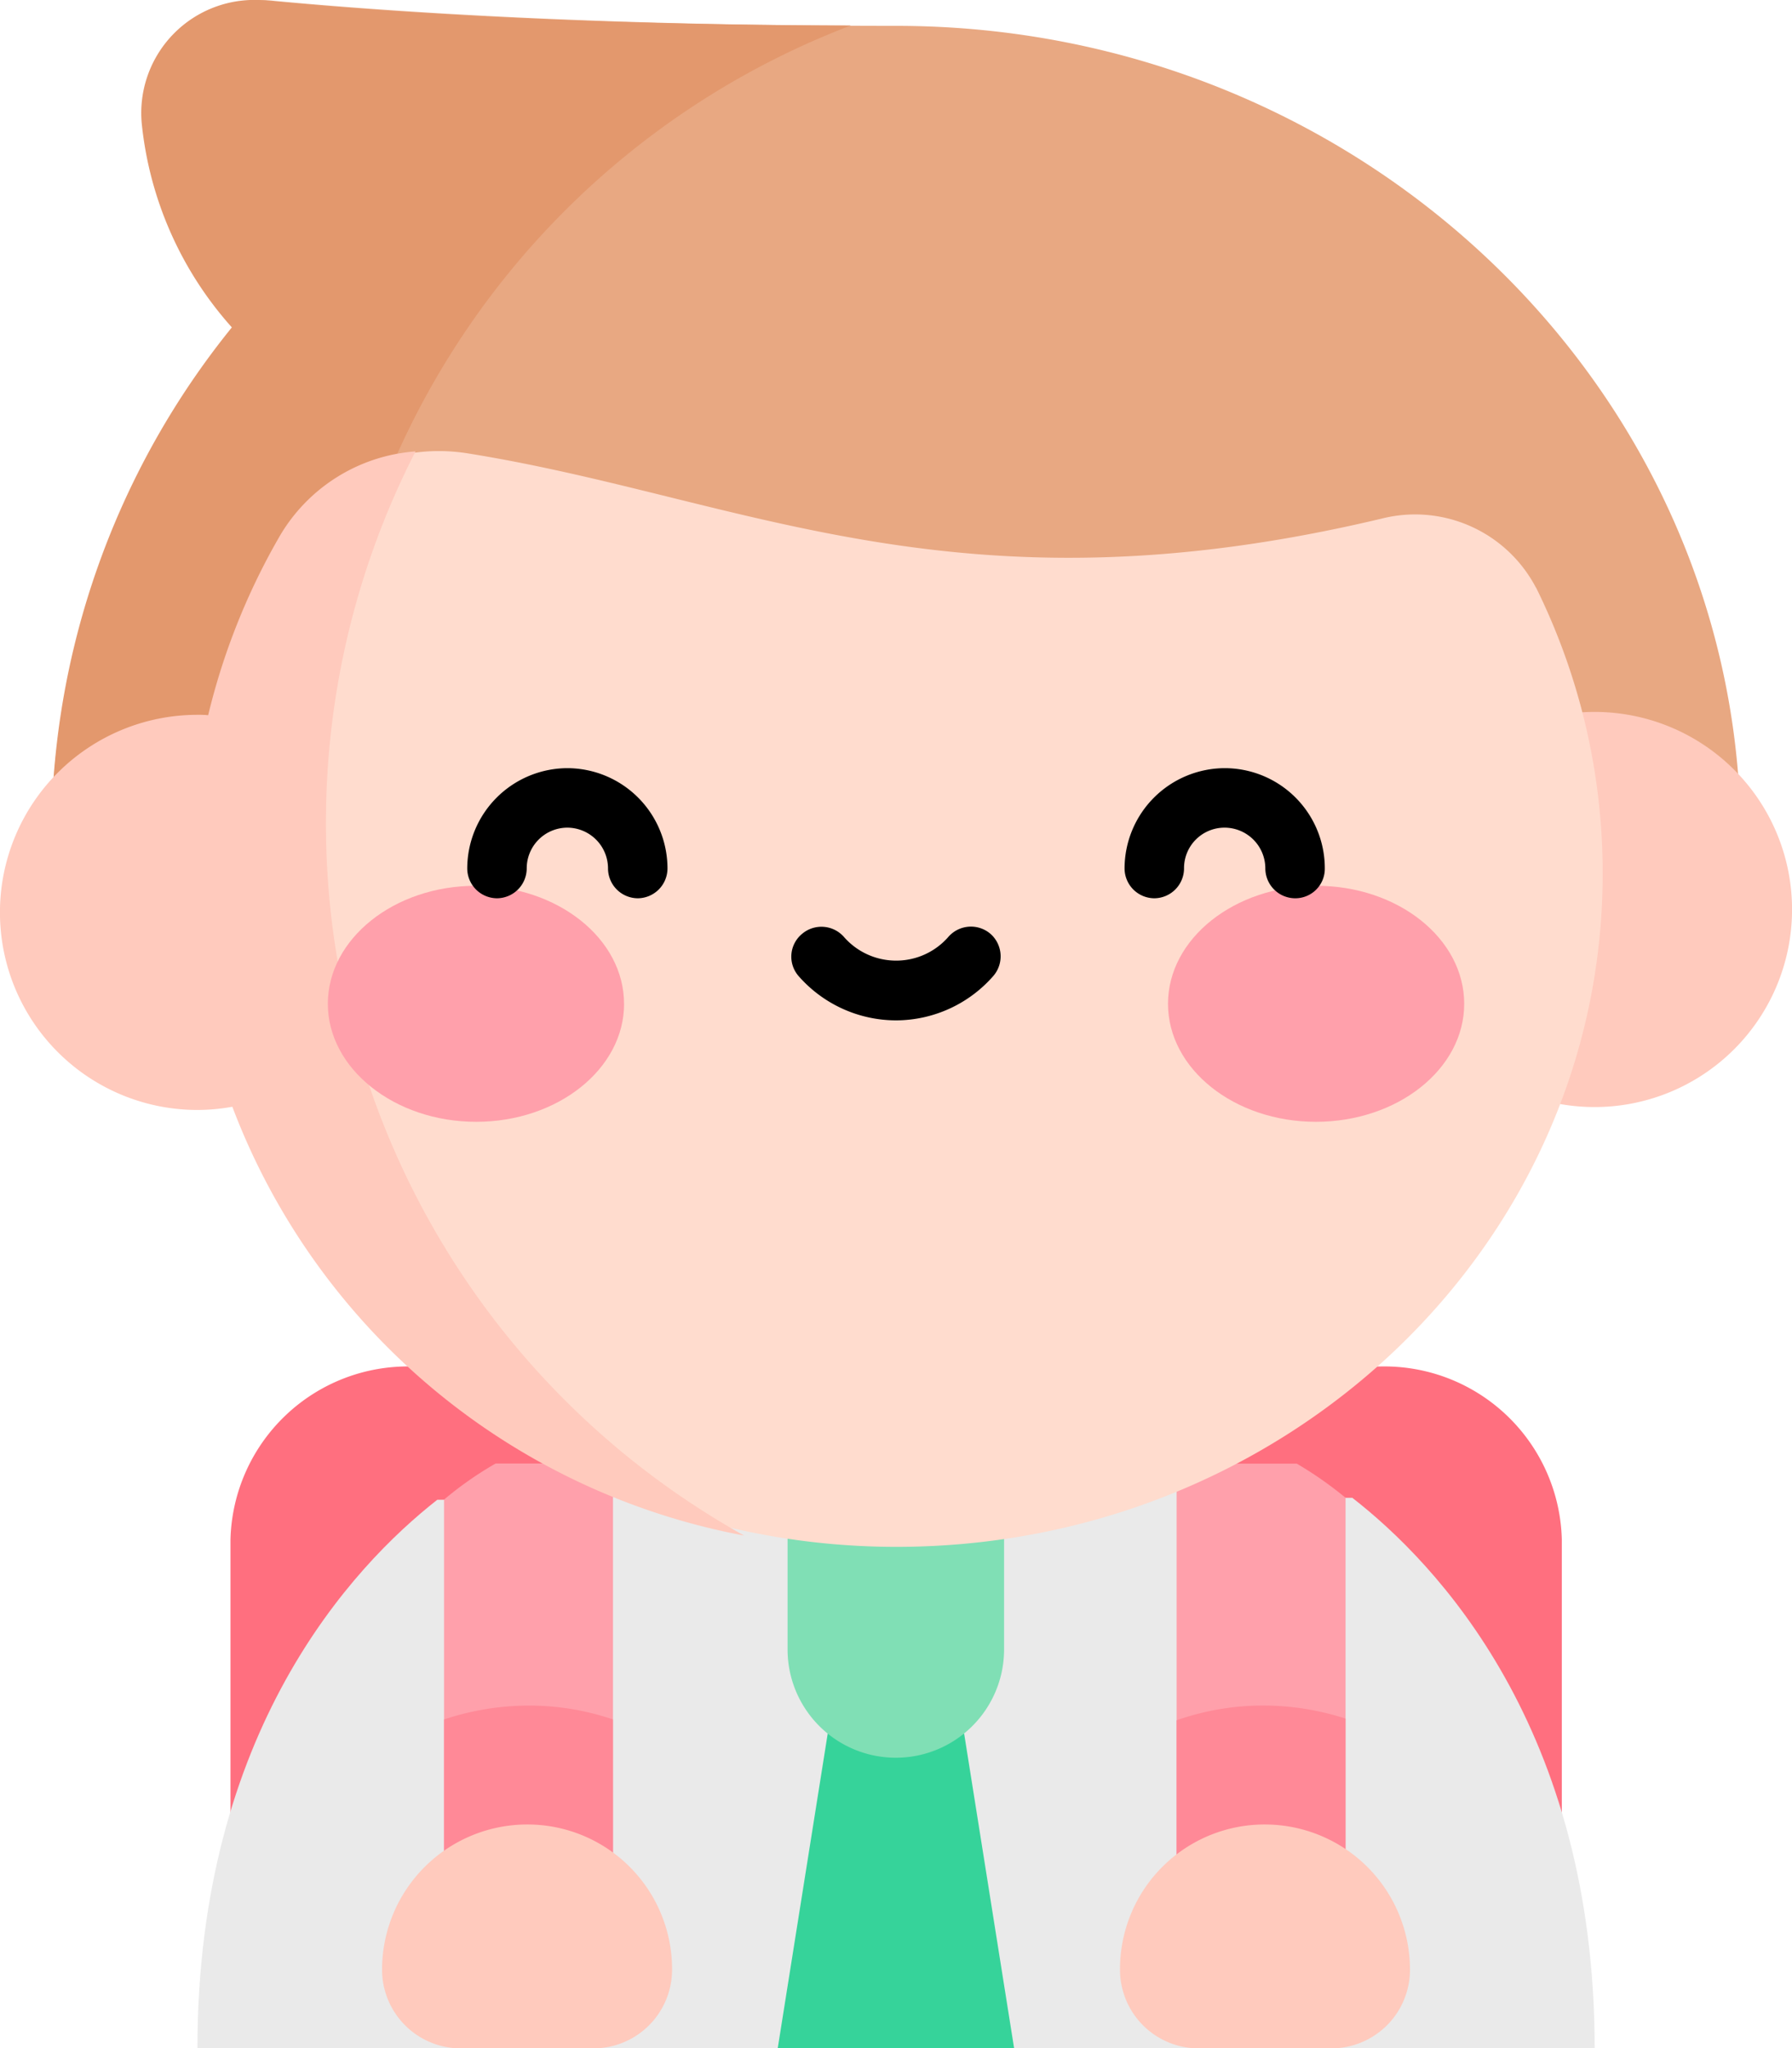 <svg xmlns="http://www.w3.org/2000/svg" width="36.458" height="41.655" viewBox="0 0 36.458 41.655">
  <g id="g6635" transform="translate(0 0)">
    <g id="Group_25599" data-name="Group 25599" transform="translate(0 0)">
      <g id="g6637">
        <g id="g6643" transform="translate(4.685 27.79)">
          <g id="path6645" transform="translate(0)">
            <path id="Path_27093" data-name="Path 27093" d="M-343.682,0h-19.68a3.612,3.612,0,0,0-3.7,3.518v8.068h27.086V3.518A3.612,3.612,0,0,0-343.682,0" transform="translate(367.066 0)" fill="#ff6f7f"/>
          </g>
        </g>
        <g id="g6647" transform="translate(4.019 29.766)">
          <g id="path6649" transform="translate(0 0)">
            <path id="Path_27094" data-name="Path 27094" d="M-346.238-10.773h-2.686v-.694h-13.1v.734h-2.83c-1.728,1.355-4.88,4.712-4.88,11.15h28.426c0-6.5-3.22-9.859-4.931-11.19" transform="translate(369.732 11.467)" fill="#eaeaea"/>
          </g>
        </g>
        <g id="g6651" transform="translate(9.034 29.763)">
          <g id="path6653" transform="translate(0 0)">
            <path id="Path_27095" data-name="Path 27095" d="M-53.363,0V10.02H-56.8V.734A7.1,7.1,0,0,1-55.751,0Z" transform="translate(56.8 0)" fill="#ffa0ab"/>
          </g>
        </g>
        <g id="g6655" transform="translate(23.938 29.766)">
          <g id="path6657" transform="translate(0 0)">
            <path id="Path_27096" data-name="Path 27096" d="M-53.363-10.773v9.326H-56.8v-10.02h2.445a7.548,7.548,0,0,1,.992.694" transform="translate(56.8 11.467)" fill="#ffa0ab"/>
          </g>
        </g>
        <g id="g6659" transform="translate(9.034 34.685)">
          <g id="path6661" transform="translate(0 0)">
            <path id="Path_27097" data-name="Path 27097" d="M-53.363-4.384a5.293,5.293,0,0,0-1.718-.282,5.48,5.48,0,0,0-1.718.282V.432h3.437Z" transform="translate(56.8 4.667)" fill="#ff8997"/>
          </g>
        </g>
        <g id="g6663" transform="translate(7.773 37.104)">
          <g id="path6665" transform="translate(0)">
            <path id="Path_27098" data-name="Path 27098" d="M-45.847,0h0A2.954,2.954,0,0,0-48.8,2.953a1.6,1.6,0,0,0,1.6,1.6h2.7a1.6,1.6,0,0,0,1.6-1.6A2.942,2.942,0,0,0-45.847,0" transform="translate(48.8)" fill="#ffcabd"/>
          </g>
        </g>
        <g id="g6667" transform="translate(23.938 34.685)">
          <g id="path6669" transform="translate(0 0)">
            <path id="Path_27099" data-name="Path 27099" d="M-53.363-4.134a5.442,5.442,0,0,0-1.67-.266,5.309,5.309,0,0,0-1.767.3V.7h3.437Z" transform="translate(56.8 4.4)" fill="#ff8997"/>
          </g>
        </g>
        <g id="g6671" transform="translate(22.789 37.104)">
          <g id="path6673" transform="translate(0)">
            <path id="Path_27100" data-name="Path 27100" d="M-45.722,0h0A2.954,2.954,0,0,1-42.77,2.953a1.6,1.6,0,0,1-1.6,1.6h-2.7a1.6,1.6,0,0,1-1.6-1.6A2.942,2.942,0,0,1-45.722,0" transform="translate(48.667)" fill="#ffcabd"/>
          </g>
        </g>
        <g id="g6675" transform="translate(15.824 35.256)">
          <g id="path6677" transform="translate(0 0)">
            <path id="Path_27101" data-name="Path 27101" d="M-74.658-99.335l-1.017-6.4H-78.45l-1.017,6.4Z" transform="translate(79.466 105.733)" fill="#36d39a"/>
          </g>
        </g>
        <g id="g6679" transform="translate(16.023 29.962)">
          <g id="path6681">
            <path id="Path_27102" data-name="Path 27102" d="M0,0V3.582a2.2,2.2,0,1,0,4.405,0V0Z" fill="#80dfb5"/>
          </g>
        </g>
        <g id="g6683" transform="translate(1.048 0.008)">
          <g id="path6685" transform="translate(0 0)">
            <path id="Path_27103" data-name="Path 27103" d="M-511.1-264.223c0-9.1-7.711-16.5-17.178-16.5-6.014,0-10.231-.282-12.65-.508a2.351,2.351,0,0,0-2.621,2.525,7.191,7.191,0,0,0,1.907,4.123,16.028,16.028,0,0,0-3.822,10.359Z" transform="translate(545.465 281.241)" fill="#e8a882"/>
          </g>
        </g>
        <g id="g6687" transform="translate(28.423 14.478)">
          <g id="path6689" transform="translate(0 0)">
            <path id="Path_27104" data-name="Path 27104" d="M-124.764-62.382a4.018,4.018,0,0,1-4.018,4.018,4.018,4.018,0,0,1-4.018-4.018,4.018,4.018,0,0,1,4.018-4.018,4.018,4.018,0,0,1,4.018,4.018" transform="translate(132.8 66.4)" fill="#ffcabd"/>
          </g>
        </g>
        <g id="g6691" transform="translate(1.046)">
          <g id="path6693">
            <path id="Path_27105" data-name="Path 27105" d="M-87.185-264.348c-.016-.331-.032-.67-.032-1.008a16.59,16.59,0,0,1,10.682-15.5c-5.647-.008-9.617-.282-11.908-.508a2.3,2.3,0,0,0-2.517,2.525,7.331,7.331,0,0,0,1.831,4.123A16.463,16.463,0,0,0-92.8-264.348Z" transform="translate(92.8 281.374)" fill="#e3986d"/>
          </g>
        </g>
        <g id="g6695" transform="translate(3.86 9.172)">
          <g id="path6697" transform="translate(0 0)">
            <path id="Path_27106" data-name="Path 27106" d="M-403.834-43.082a2.774,2.774,0,0,0-3.133-1.4c-8.671,2.065-13-.428-18.579-1.323a3.723,3.723,0,0,0-3.768,1.71,13.115,13.115,0,0,0-1.905,6.632c-.11,7.56,6.41,13.877,14.345,13.893,7.951.016,14.4-6.123,14.4-13.691a13.083,13.083,0,0,0-1.355-5.817" transform="translate(431.22 45.856)" fill="#ffdcce"/>
          </g>
        </g>
        <g id="g6699" transform="translate(0 9.181)">
          <g id="path6701">
            <path id="Path_27107" data-name="Path 27107" d="M-235.123-342.35a16.578,16.578,0,0,1-8.512-14.482,16.553,16.553,0,0,1,1.823-7.568,3.5,3.5,0,0,0-2.775,1.743,13.661,13.661,0,0,0-1.444,3.622,1.969,1.969,0,0,0-.218-.008,4.018,4.018,0,0,0-4.018,4.018,4.018,4.018,0,0,0,4.018,4.018,4.007,4.007,0,0,0,.71-.065,13.865,13.865,0,0,0,10.416,8.721" transform="translate(250.266 364.399)" fill="#ffcabd"/>
          </g>
        </g>
        <g id="g6703" transform="translate(6.67 18.014)">
          <g id="path6705" transform="translate(0 0)">
            <path id="Path_27108" data-name="Path 27108" d="M-93.573-37.2c0,1.323-1.347,2.4-3.009,2.4S-99.6-35.881-99.6-37.2s1.347-2.4,3.009-2.4,3.017,1.073,3.017,2.4" transform="translate(99.6 39.6)" fill="#ffa0ab"/>
          </g>
        </g>
        <g id="g6707" transform="translate(23.763 18.014)">
          <g id="path6709" transform="translate(0 0)">
            <path id="Path_27109" data-name="Path 27109" d="M0-37.2c0,1.323,1.347,2.4,3.009,2.4s3.017-1.073,3.017-2.4-1.347-2.4-3.009-2.4S0-38.527,0-37.2" transform="translate(0 39.6)" fill="#ffa0ab"/>
          </g>
        </g>
        <g id="g6711" transform="translate(9.506 15.622)">
          <g id="path6713" transform="translate(0 0)">
            <path id="Path_27110" data-name="Path 27110" d="M-53.864-31.087a.609.609,0,0,1-.605-.605.83.83,0,0,0-.831-.831.828.828,0,0,0-.823.831.609.609,0,0,1-.605.605.609.609,0,0,1-.605-.605,2.044,2.044,0,0,1,2.041-2.041,2.042,2.042,0,0,1,2.033,2.041A.609.609,0,0,1-53.864-31.087Z" transform="translate(57.333 33.733)"/>
          </g>
        </g>
        <g id="g6715" transform="translate(22.879 15.622)">
          <g id="path6717" transform="translate(0 0)">
            <path id="Path_27111" data-name="Path 27111" d="M-6.531-31.087a.609.609,0,0,1-.605-.605.83.83,0,0,0-.831-.831.823.823,0,0,0-.823.831.609.609,0,0,1-.605.605A.609.609,0,0,1-10-31.692a2.044,2.044,0,0,1,2.041-2.041,2.037,2.037,0,0,1,2.033,2.041A.6.6,0,0,1-6.531-31.087Z" transform="translate(10 33.733)"/>
          </g>
        </g>
        <g id="g6719" transform="translate(16.101 18.844)">
          <g id="path6721" transform="translate(0 0)">
            <path id="Path_27112" data-name="Path 27112" d="M-7.91-8.148a2.641,2.641,0,0,1-1.985-.9.6.6,0,0,1,.065-.855.61.61,0,0,1,.855.056,1.408,1.408,0,0,0,1.065.484A1.408,1.408,0,0,0-6.845-9.85a.61.61,0,0,1,.855-.056.61.61,0,0,1,.056.855A2.637,2.637,0,0,1-7.91-8.148Z" transform="translate(10.042 10.055)"/>
          </g>
        </g>
      </g>
    </g>
  </g>
</svg>
